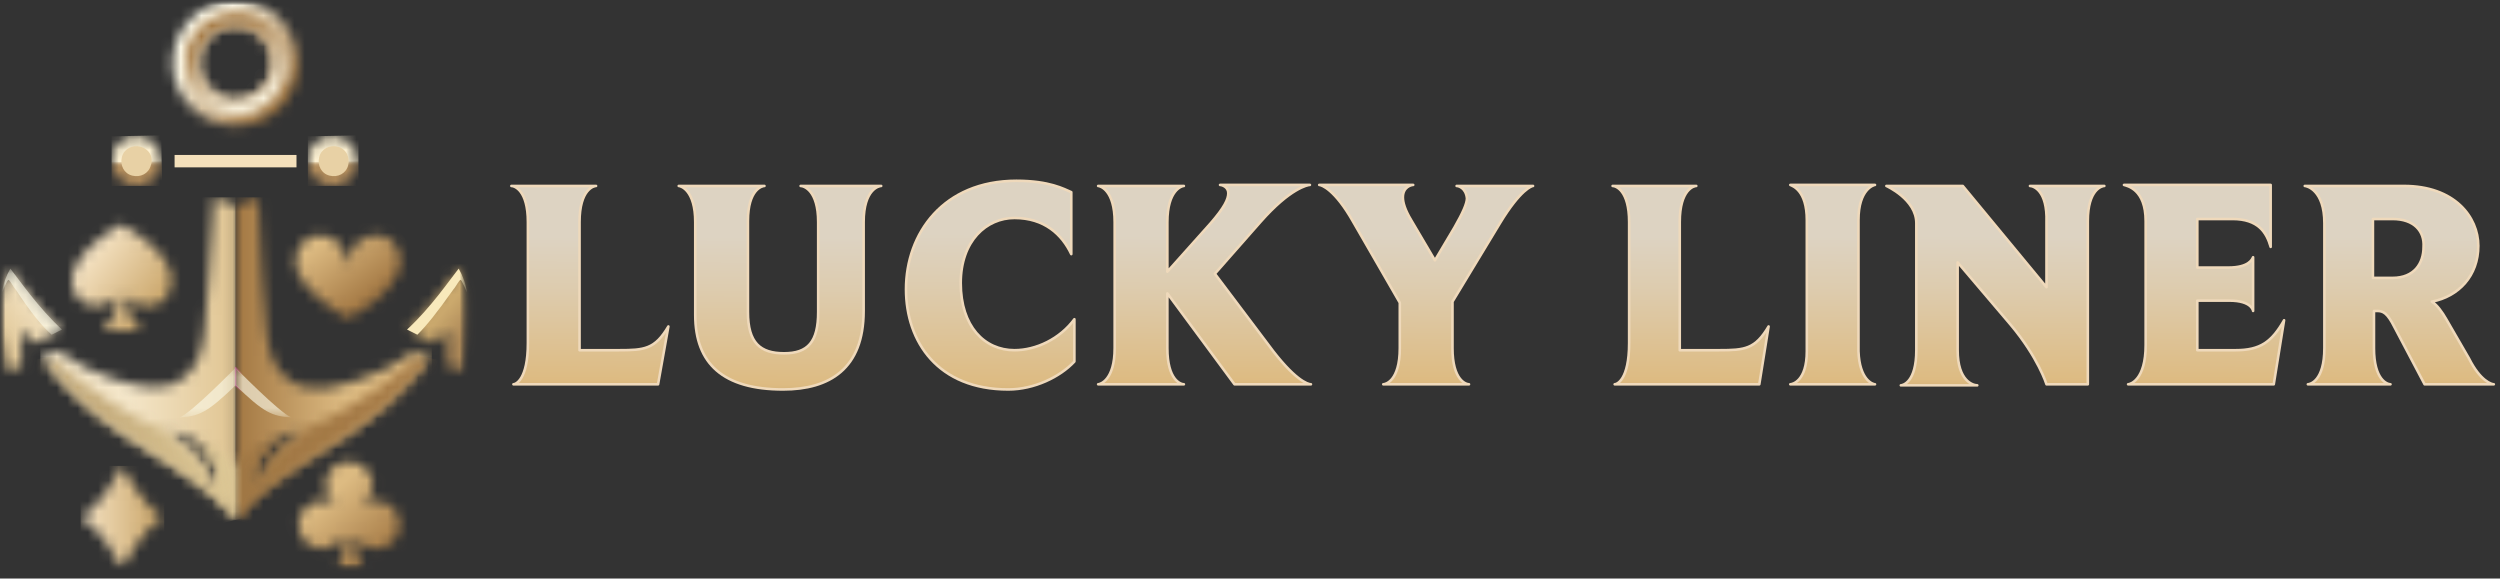 <svg width="242" height="56" viewBox="0 0 242 56" fill="none" xmlns="http://www.w3.org/2000/svg">
<rect x="0" y="0" width="242" height="56" fill="#333333" stroke="none"/>
<path d="M63.7 37.2H49.7C49.9 37.2 51.1 36.8 51.1 33.2V21.5C51.1 18.4 49.8 18 49.5 18H57.7C57.5 18 56.1 18.3 56.1 21.5V33.9H59.9C62.4 33.9 63.4 33.8 64.7 31.6L63.7 37.2Z" fill="url(#paint0_linear_24_1829)" stroke="#EFD9BB" stroke-width="0.25" stroke-miterlimit="10" stroke-linecap="round" stroke-linejoin="round"/>
<path d="M77.5 18H85.3C85.1 18 83.6 18.3 83.6 21.5V30.1C83.6 35.7 80.3 37.7 75.8 37.7C70 37.7 67.3 35.2 67.3 30.5V21.5C67.3 18.4 65.9 18 65.7 18H74C73.8 18 72.4 18.3 72.4 21.4V30.2C72.4 33.2 73.6 34.2 75.9 34.2C78.2 34.2 79.2 33.1 79.2 30.2V21.5C79.2 18.4 77.8 18 77.5 18Z" fill="url(#paint1_linear_24_1829)" stroke="#EFD9BB" stroke-width="0.25" stroke-miterlimit="10" stroke-linecap="round" stroke-linejoin="round"/>
<path d="M97.6 37.7C90.8 37.7 87.7 33.1 87.7 28C87.7 22.6 91.3 17.5 98.4 17.5C101.6 17.5 103 18.3 103.7 18.6V24.6C102.8 22.7 101.1 21.1 98.2 21.1C95.5 21.1 93 23.3 93 27.4C93 31.6 95.3 33.9 98.2 33.9C100.3 33.9 102.6 32.8 104 30.9V35C102.6 36.5 100.1 37.7 97.6 37.7Z" fill="url(#paint2_linear_24_1829)" stroke="#EFD9BB" stroke-width="0.25" stroke-miterlimit="10" stroke-linecap="round" stroke-linejoin="round"/>
<path d="M126.9 37.2H119.5L113 28.4V33.7C113 36.8 114.3 37.2 114.6 37.2H106.3C106.5 37.2 107.9 36.8 107.9 33.7V21.5C107.9 18.4 106.5 18 106.3 18H114.6C114.4 18 113 18.4 113 21.5V26.3L117.2 21.6C118.5 20.1 118.9 19.3 118.9 18.7C118.9 18.1 118.3 17.9 118.1 17.9H126.8C126.6 17.9 124.9 18.2 122 21.5L117.6 26.5L122.8 33.4C125.3 36.8 126.6 37.2 126.9 37.2Z" fill="url(#paint3_linear_24_1829)" stroke="#EFD9BB" stroke-width="0.25" stroke-miterlimit="10" stroke-linecap="round" stroke-linejoin="round"/>
<path d="M141 18H148.4C148.3 18 147.2 18.3 145.2 21.6L140.6 29.2V33.7C140.6 36.8 141.9 37.2 142.2 37.2H133.9C134.1 37.2 135.5 36.9 135.5 33.7V29.3L131 21.5C129.2 18.3 127.9 17.9 127.7 17.9H136.8C136.6 17.9 135.8 18.1 135.8 19.1C135.8 19.6 136 20.3 136.6 21.3L138.9 25.2L140.8 22C141.6 20.6 142 19.7 142 19.2C141.9 18.2 141.2 18 141 18Z" fill="url(#paint4_linear_24_1829)" stroke="#EFD9BB" stroke-width="0.25" stroke-miterlimit="10" stroke-linecap="round" stroke-linejoin="round"/>
<path d="M170.3 37.2H156.3C156.5 37.2 157.7 36.8 157.7 33.2V21.5C157.7 18.4 156.4 18 156.1 18H164.2C164 18 162.6 18.3 162.6 21.5V33.9H166.4C168.9 33.9 169.9 33.8 171.2 31.6L170.3 37.2Z" fill="url(#paint5_linear_24_1829)" stroke="#EFD9BB" stroke-width="0.25" stroke-miterlimit="10" stroke-linecap="round" stroke-linejoin="round"/>
<path d="M181.5 37.2H173.3C173.5 37.2 174.9 36.9 174.9 34V21.3C174.9 18.4 173.5 18 173.3 17.9H181.5C181.4 17.9 179.9 18.3 179.9 21.3V34C180 36.8 181.3 37.2 181.5 37.2Z" fill="url(#paint6_linear_24_1829)" stroke="#EFD9BB" stroke-width="0.25" stroke-miterlimit="10" stroke-linecap="round" stroke-linejoin="round"/>
<path d="M196.5 18H203.7C203.5 18 202.1 18.3 202.1 21.4V37.2H198.1C198.1 37.2 197.3 34.6 194.6 31.4L189.5 25.4V33.9C189.5 36.9 191 37.3 191.4 37.3H184C184.2 37.3 185.5 37 185.5 33.9V21.6C185.5 19.3 182.6 18 182.6 18H190L198.1 27.8V21.5C198.2 18.4 196.8 18 196.5 18Z" fill="url(#paint7_linear_24_1829)" stroke="#EFD9BB" stroke-width="0.25" stroke-miterlimit="10" stroke-linecap="round" stroke-linejoin="round"/>
<path d="M220.1 37.2H206C206.2 37.2 207.7 36.8 207.7 33.4V21.4C207.7 18.3 205.9 18 205.6 17.9H219.8V23.9C219.4 22.5 218.6 21.2 216.1 21.2H212.7V25.9H215.7C217.7 25.9 218 25.1 218.1 24.9V30.1C218.1 30.1 218 29.1 215.8 29.1H212.7V33.9H216.4C218.8 33.9 219.9 33.1 221.1 31L220.1 37.2Z" fill="url(#paint8_linear_24_1829)" stroke="#EFD9BB" stroke-width="0.25" stroke-miterlimit="10" stroke-linecap="round" stroke-linejoin="round"/>
<path d="M241.4 37.2H234.7L231.8 31.7C231.1 30.3 230.7 30.1 230.1 30.1H229.8V33.7C229.8 36.8 231.1 37.2 231.4 37.2H223.4C223.6 37.2 225 36.9 225 33.7V21.6C225 18.4 223.3 18 223.1 18H232.7C237.6 18 239.9 21 239.9 23.8C239.9 26.7 238 28.7 235.4 29.2C235.9 29.5 236.4 30.2 236.8 30.9L239 34.7C240.1 36.9 241.2 37.2 241.4 37.2ZM231.6 21.2H229.7V26.9H231.6C233.7 26.9 234.6 25.5 234.6 23.9C234.7 22.4 233.7 21.2 231.6 21.2Z" fill="url(#paint9_linear_24_1829)" stroke="#EFD9BB" stroke-width="0.25" stroke-miterlimit="10" stroke-linecap="round" stroke-linejoin="round"/>
<mask id="mask0_24_1829" style="mask-type:luminance" maskUnits="userSpaceOnUse" x="0" y="0" width="46" height="56">
<path d="M45.4 0H0V55.2H45.4V0Z" fill="white"/>
</mask>
<g mask="url(#mask0_24_1829)">
<mask id="mask1_24_1829" style="mask-type:luminance" maskUnits="userSpaceOnUse" x="0" y="0" width="46" height="56">
<path d="M45.4 0H0V55.2H45.4V0Z" fill="white"/>
</mask>
<g mask="url(#mask1_24_1829)">
<path d="M28.7 15H16.9V16.2H28.7V15Z" fill="#F4E0BB"/>
</g>
<mask id="mask2_24_1829" style="mask-type:luminance" maskUnits="userSpaceOnUse" x="0" y="0" width="46" height="56">
<path d="M45.4 0H0V55.2H45.4V0Z" fill="white"/>
</mask>
<g mask="url(#mask2_24_1829)">
<mask id="mask3_24_1829" style="mask-type:luminance" maskUnits="userSpaceOnUse" x="29" y="13" width="6" height="5">
<path d="M29.8 15.6C29.8 16.9 30.9 18 32.2 18C33.5 18 34.6 16.9 34.6 15.6C34.6 14.3 33.5 13.2 32.2 13.2C30.9 13.2 29.8 14.2 29.8 15.6Z" fill="white"/>
</mask>
<g mask="url(#mask3_24_1829)">
<path d="M34.7 13.101V18.001H29.8V13.201L34.7 13.101Z" fill="url(#paint10_linear_24_1829)"/>
</g>
</g>
<mask id="mask4_24_1829" style="mask-type:luminance" maskUnits="userSpaceOnUse" x="0" y="0" width="46" height="56">
<path d="M45.4 0H0V55.2H45.4V0Z" fill="white"/>
</mask>
<g mask="url(#mask4_24_1829)">
<mask id="mask5_24_1829" style="mask-type:luminance" maskUnits="userSpaceOnUse" x="0" y="0" width="46" height="56">
<path d="M45.4 0H0V55.2H45.4V0Z" fill="white"/>
</mask>
<g mask="url(#mask5_24_1829)">
<path d="M33.7 16C33.5 16.8 32.7 17.2 31.9 17C31.1 16.8 30.7 16 30.9 15.2C31.1 14.4 31.9 14 32.7 14.2C33.5 14.4 33.9 15.2 33.7 16Z" fill="#E8D1A5"/>
</g>
</g>
<mask id="mask6_24_1829" style="mask-type:luminance" maskUnits="userSpaceOnUse" x="0" y="0" width="46" height="56">
<path d="M45.4 0H0V55.2H45.4V0Z" fill="white"/>
</mask>
<g mask="url(#mask6_24_1829)">
<mask id="mask7_24_1829" style="mask-type:luminance" maskUnits="userSpaceOnUse" x="10" y="13" width="6" height="5">
<path d="M10.8 15.6C10.8 16.9 11.9 18 13.2 18C14.5 18 15.6 16.9 15.6 15.6C15.6 14.3 14.5 13.2 13.2 13.2C11.9 13.2 10.8 14.2 10.8 15.6Z" fill="white"/>
</mask>
<g mask="url(#mask7_24_1829)">
<path d="M15.6 13.101L15.7 18.001H10.8V13.201L15.6 13.101Z" fill="url(#paint11_linear_24_1829)"/>
</g>
</g>
<mask id="mask8_24_1829" style="mask-type:luminance" maskUnits="userSpaceOnUse" x="0" y="0" width="46" height="56">
<path d="M45.4 0H0V55.2H45.4V0Z" fill="white"/>
</mask>
<g mask="url(#mask8_24_1829)">
<mask id="mask9_24_1829" style="mask-type:luminance" maskUnits="userSpaceOnUse" x="0" y="0" width="46" height="56">
<path d="M45.4 0H0V55.2H45.4V0Z" fill="white"/>
</mask>
<g mask="url(#mask9_24_1829)">
<path d="M14.6 16C14.4 16.8 13.6 17.2 12.8 17C12 16.8 11.6 16 11.8 15.2C12 14.4 12.8 14 13.6 14.2C14.4 14.4 14.9 15.2 14.6 16Z" fill="#E8D1A5"/>
</g>
</g>
<mask id="mask10_24_1829" style="mask-type:luminance" maskUnits="userSpaceOnUse" x="0" y="0" width="46" height="56">
<path d="M45.4 0H0V55.2H45.4V0Z" fill="white"/>
</mask>
<g mask="url(#mask10_24_1829)">
<mask id="mask11_24_1829" style="mask-type:luminance" maskUnits="userSpaceOnUse" x="39" y="25" width="7" height="11">
<path d="M39.5 31.9L41.9 33.2C41.9 33.2 42.7 32.9 43.3 31.8C43.4 32.7 43.3 35.4 43.3 35.4L44.7 36C44.7 36 46.5 29.8 44.5 25.9C43.7 27 41.7 29.8 39.5 31.9Z" fill="white"/>
</mask>
<g mask="url(#mask11_24_1829)">
<path d="M43.7 39.501L34.6 32.101L42.2 22.601L51.4 30.001L43.7 39.501Z" fill="url(#paint12_linear_24_1829)"/>
</g>
</g>
<mask id="mask12_24_1829" style="mask-type:luminance" maskUnits="userSpaceOnUse" x="0" y="0" width="46" height="56">
<path d="M45.4 0H0V55.2H45.4V0Z" fill="white"/>
</mask>
<g mask="url(#mask12_24_1829)">
<mask id="mask13_24_1829" style="mask-type:luminance" maskUnits="userSpaceOnUse" x="-1" y="26" width="7" height="10">
<path d="M0.7 36L2.1 35.4C2.1 35.4 2 32.7 2.1 31.8C2.7 32.9 3.5 33.2 3.5 33.2L5.9 31.9C3.6 29.8 1.7 27 0.9 26C-1.1 29.9 0.7 36 0.7 36Z" fill="white"/>
</mask>
<g mask="url(#mask13_24_1829)">
<path d="M1.7 39.5L10.8 32.1L3.1 22.6L-6 30L1.7 39.5Z" fill="url(#paint13_linear_24_1829)"/>
</g>
</g>
<mask id="mask14_24_1829" style="mask-type:luminance" maskUnits="userSpaceOnUse" x="0" y="0" width="46" height="56">
<path d="M45.4 0H0V55.2H45.4V0Z" fill="white"/>
</mask>
<g mask="url(#mask14_24_1829)">
<mask id="mask15_24_1829" style="mask-type:luminance" maskUnits="userSpaceOnUse" x="0" y="0" width="46" height="56">
<path d="M45.4 0H0V55.2H45.4V0Z" fill="white"/>
</mask>
<g mask="url(#mask15_24_1829)">
<g opacity="0.64">
<mask id="mask16_24_1829" style="mask-type:luminance" maskUnits="userSpaceOnUse" x="0" y="26" width="6" height="7">
<path d="M5.9 26H0.2V32.5H5.9V26Z" fill="white"/>
</mask>
<g mask="url(#mask16_24_1829)">
<path d="M1.5 28C1.3 27.8 0.9 27 0.8 27.1C0.7 27.1 0.2 28.3 0.2 28.3C0.3 27.5 0.6 26.7 1 26C1.8 27 3.7 29.8 6 31.9L5 32.4C4 31.5 3.1 30.4 1.5 28Z" fill="#FAF9E7"/>
</g>
</g>
</g>
<mask id="mask17_24_1829" style="mask-type:luminance" maskUnits="userSpaceOnUse" x="0" y="0" width="46" height="56">
<path d="M45.4 0H0V55.2H45.4V0Z" fill="white"/>
</mask>
<g mask="url(#mask17_24_1829)">
<path d="M22.8 35.6C22.8 35.6 27.1 40 28.2 40.4C26.3 40.3 25.5 39.9 22.8 37.3V35.6Z" stroke="#93278F" stroke-width="0.167" stroke-miterlimit="10" stroke-linecap="round" stroke-linejoin="round"/>
</g>
</g>
<mask id="mask18_24_1829" style="mask-type:luminance" maskUnits="userSpaceOnUse" x="0" y="0" width="46" height="56">
<path d="M45.4 0H0V55.2H45.4V0Z" fill="white"/>
</mask>
<g mask="url(#mask18_24_1829)">
<mask id="mask19_24_1829" style="mask-type:luminance" maskUnits="userSpaceOnUse" x="22" y="19" width="20" height="32">
<path d="M24.7 46.7C24.6 46.6 24.5 46.5 24.5 46.3C24.5 45.6 24.9 42.8 28.8 41.8C29.1 41.8 29 42.1 29 42.1C29 42.1 26.3 43.5 25.1 46.5C25 46.7 24.9 46.8 24.8 46.8C24.8 46.8 24.7 46.8 24.7 46.7ZM22.8 19.9V50.4L22.9 50.3C23.6 49.4 24.3 48.6 25.1 47.9C26.4 46.8 28 45.7 29.4 44.8C30.8 43.9 32.2 43 33.6 42.1C34.9 41.2 36.3 40.2 37.5 39.1C39 37.7 40.5 36.1 41.7 34.5L40 34.1C38.4 35.3 36.5 36.2 34.6 36.8C32.5 37.5 30 38.2 28 36.8C26.4 35.7 26 33.9 25.8 32.1C25.6 30.4 25.5 28.7 25.4 27C25.2 24.4 25.1 21.8 25 19.2L22.8 19.9Z" fill="white"/>
</mask>
<g mask="url(#mask19_24_1829)">
<path d="M41.8 19.101H22.8V50.301H41.8V19.101Z" fill="url(#paint14_linear_24_1829)"/>
</g>
</g>
<mask id="mask20_24_1829" style="mask-type:luminance" maskUnits="userSpaceOnUse" x="0" y="0" width="46" height="56">
<path d="M45.4 0H0V55.2H45.4V0Z" fill="white"/>
</mask>
<g mask="url(#mask20_24_1829)">
<mask id="mask21_24_1829" style="mask-type:luminance" maskUnits="userSpaceOnUse" x="22" y="34" width="20" height="17">
<path d="M40.6 34.7C40.5 34.7 40.3 34.7 40.2 34.8C39.2 35.8 36.2 37.9 35.2 38.5C32.6 40.1 30.9 41 28.8 41.9C28.8 41.9 28.8 41.9 28.9 41.9C29.2 41.9 29.1 42.2 29.1 42.2C29.1 42.2 26.4 43.6 25.2 46.6C25 47 24.8 46.9 24.7 46.8C24.6 46.7 24.5 46.6 24.5 46.4C24.5 45.8 24.8 43.8 27.2 42.5C26.5 42.7 25.8 43 25 43.2C24.9 43.2 24.8 43.3 24.8 43.3C24.4 43.5 24 43.8 23.7 44.1C23.4 44.3 23.2 44.6 23 44.9C22.8 45.4 22.9 46 22.9 46.5C22.9 47.1 22.9 47.6 22.9 48.2V50.3L23 50.2C23.6 49.3 24.4 48.5 25.2 47.8C26.5 46.7 28.1 45.6 29.5 44.7C30.9 43.8 32.3 43 33.7 42C35 41.1 36.4 40.1 37.6 39C38.3 38.3 39 37.7 39.7 36.9C40.3 36.2 40.9 35.5 41.7 34.5C41.7 34.5 41.7 34.5 41.6 34.5C41.3 34.7 40.7 34.7 40.6 34.7Z" fill="white"/>
</mask>
<g mask="url(#mask21_24_1829)">
<path d="M23.6 30.7L44.9 35.4L40.8 54.4L19.4 49.6L23.6 30.7Z" fill="url(#paint15_linear_24_1829)"/>
</g>
</g>
<mask id="mask22_24_1829" style="mask-type:luminance" maskUnits="userSpaceOnUse" x="0" y="0" width="46" height="56">
<path d="M45.4 0H0V55.2H45.4V0Z" fill="white"/>
</mask>
<g mask="url(#mask22_24_1829)">
<mask id="mask23_24_1829" style="mask-type:luminance" maskUnits="userSpaceOnUse" x="0" y="0" width="46" height="56">
<path d="M45.4 0H0V55.2H45.4V0Z" fill="white"/>
</mask>
<g mask="url(#mask23_24_1829)">
<g opacity="0.64">
<mask id="mask24_24_1829" style="mask-type:luminance" maskUnits="userSpaceOnUse" x="22" y="35" width="7" height="6">
<path d="M28.2 35.6H22.8V40.4H28.2V35.6Z" fill="white"/>
</mask>
<g mask="url(#mask24_24_1829)">
<path d="M22.8 35.6C22.8 35.6 27.1 40 28.2 40.4C26.3 40.3 25.5 39.9 22.8 37.3V35.6Z" fill="#FAF9E7"/>
</g>
</g>
</g>
</g>
<mask id="mask25_24_1829" style="mask-type:luminance" maskUnits="userSpaceOnUse" x="0" y="0" width="46" height="56">
<path d="M45.4 0H0V55.2H45.4V0Z" fill="white"/>
</mask>
<g mask="url(#mask25_24_1829)">
<mask id="mask26_24_1829" style="mask-type:luminance" maskUnits="userSpaceOnUse" x="4" y="19" width="19" height="32">
<path d="M20.5 46.5C19.4 43.5 16.6 42.1 16.6 42.1C16.6 42.1 16.5 41.8 16.8 41.8C20.7 42.8 21.1 45.6 21.1 46.3C21.1 46.4 21.1 46.6 20.9 46.7C20.9 46.7 20.8 46.8 20.7 46.8C20.7 46.8 20.6 46.7 20.5 46.5ZM20.2 26.9C20.1 28.6 20 30.3 19.8 32C19.6 33.8 19.2 35.6 17.6 36.7C15.6 38.1 13.1 37.3 11 36.7C9.1 36.1 7.3 35.2 5.7 34L4 34.4C5.2 36.1 6.7 37.6 8.2 39C9.4 40.1 10.8 41.1 12.1 42C13.5 42.9 14.9 43.8 16.3 44.7C17.7 45.6 19.3 46.7 20.6 47.8C21.4 48.5 22.2 49.3 22.8 50.2L22.9 50.3V19.9L20.7 19.1C20.5 21.7 20.3 24.3 20.2 26.9Z" fill="white"/>
</mask>
<g mask="url(#mask26_24_1829)">
<path d="M22.8 19.1H3.9V50.3H22.8V19.1Z" fill="url(#paint16_linear_24_1829)"/>
</g>
</g>
<mask id="mask27_24_1829" style="mask-type:luminance" maskUnits="userSpaceOnUse" x="0" y="0" width="46" height="56">
<path d="M45.4 0H0V55.2H45.4V0Z" fill="white"/>
</mask>
<g mask="url(#mask27_24_1829)">
<mask id="mask28_24_1829" style="mask-type:luminance" maskUnits="userSpaceOnUse" x="4" y="34" width="19" height="17">
<path d="M4.1 34.7C4.8 35.6 5.4 36.4 6 37.1C6.7 37.8 7.4 38.5 8.1 39.2C9.3 40.3 10.7 41.3 12 42.2C13.4 43.1 14.8 44 16.2 44.9C17.6 45.8 19.2 46.9 20.5 48C21.3 48.7 22.1 49.5 22.7 50.4L22.8 50.5V48.4C22.8 47.8 22.8 47.3 22.8 46.7C22.8 46.4 22.8 46.1 22.8 45.8C22.8 45.4 22.8 45.3 22.7 45.1C22.5 44.8 22.3 44.5 22 44.3C21.7 44 21.3 43.7 20.9 43.5C20.8 43.5 20.8 43.4 20.7 43.4C19.9 43.1 19.2 42.9 18.5 42.7C20.9 43.9 21.1 46 21.1 46.6C21.1 46.7 21.1 46.9 20.9 47C20.8 47.1 20.6 47.2 20.4 46.8C19.3 43.8 16.5 42.4 16.5 42.4C16.5 42.4 16.4 42.1 16.7 42.1C16.7 42.1 16.7 42.1 16.8 42.1C14.7 41.2 12.9 40.3 10.4 38.7C9.4 38.1 6.4 36 5.4 35C5.3 34.9 5.1 34.9 5 34.9C5 34.7 4.4 34.6 4.1 34.7C4.1 34.6 4.1 34.6 4.1 34.7Z" fill="white"/>
</mask>
<g mask="url(#mask28_24_1829)">
<path d="M21.9 30.7L0.8 35.4L4.9 54.3L26.1 49.6L21.9 30.7Z" fill="url(#paint17_linear_24_1829)"/>
</g>
</g>
<mask id="mask29_24_1829" style="mask-type:luminance" maskUnits="userSpaceOnUse" x="0" y="0" width="46" height="56">
<path d="M45.4 0H0V55.2H45.4V0Z" fill="white"/>
</mask>
<g mask="url(#mask29_24_1829)">
<mask id="mask30_24_1829" style="mask-type:luminance" maskUnits="userSpaceOnUse" x="0" y="0" width="46" height="56">
<path d="M45.4 0H0V55.2H45.4V0Z" fill="white"/>
</mask>
<g mask="url(#mask30_24_1829)">
<g opacity="0.64">
<mask id="mask31_24_1829" style="mask-type:luminance" maskUnits="userSpaceOnUse" x="17" y="35" width="6" height="6">
<path d="M22.8 35.6H17.4V40.4H22.8V35.6Z" fill="white"/>
</mask>
<g mask="url(#mask31_24_1829)">
<path d="M22.8 35.6C22.8 35.6 18.5 40 17.4 40.4C19.3 40.3 20.1 39.9 22.8 37.3V35.6Z" fill="#FAF9E7"/>
</g>
</g>
</g>
<mask id="mask32_24_1829" style="mask-type:luminance" maskUnits="userSpaceOnUse" x="0" y="0" width="46" height="56">
<path d="M45.4 0H0V55.2H45.4V0Z" fill="white"/>
</mask>
<g mask="url(#mask32_24_1829)">
<path d="M43.9 28C44.1 27.8 44.5 27 44.6 27.1C44.7 27.1 45.2 28.3 45.2 28.3C45.1 27.5 44.8 26.7 44.4 26C43.6 27 41.7 29.8 39.4 31.9L40.4 32.4C41.3 31.5 42.2 30.4 43.9 28Z" fill="#F8E9BB"/>
</g>
</g>
<mask id="mask33_24_1829" style="mask-type:luminance" maskUnits="userSpaceOnUse" x="0" y="0" width="46" height="56">
<path d="M45.4 0H0V55.2H45.4V0Z" fill="white"/>
</mask>
<g mask="url(#mask33_24_1829)">
<mask id="mask34_24_1829" style="mask-type:luminance" maskUnits="userSpaceOnUse" x="16" y="0" width="13" height="13">
<path d="M19.2 6.1C19.2 4.1 20.8 2.5 22.8 2.5C24.8 2.5 26.4 4.1 26.4 6.1C26.4 8.1 24.8 9.7 22.8 9.7C20.8 9.7 19.2 8 19.2 6.1ZM22.8 0C19.5 0 16.7 2.7 16.7 6.1C16.7 9.4 19.4 12.2 22.8 12.2C26.2 12.2 28.9 9.5 28.9 6.1C28.8 2.7 26.1 0 22.8 0Z" fill="white"/>
</mask>
<g mask="url(#mask34_24_1829)">
<path d="M21.8 -6L34.8 5.1L23.7 18.1L10.8 7L21.8 -6Z" fill="url(#paint18_linear_24_1829)"/>
</g>
</g>
<mask id="mask35_24_1829" style="mask-type:luminance" maskUnits="userSpaceOnUse" x="0" y="0" width="46" height="56">
<path d="M45.4 0H0V55.2H45.4V0Z" fill="white"/>
</mask>
<g mask="url(#mask35_24_1829)">
<mask id="mask36_24_1829" style="mask-type:luminance" maskUnits="userSpaceOnUse" x="17" y="1" width="11" height="10">
<path d="M19.2 6.1C19.2 4.1 20.8 2.5 22.8 2.5C24.8 2.5 26.4 4.1 26.4 6.1C26.4 8.1 24.8 9.7 22.8 9.7C20.8 9.7 19.2 8 19.2 6.1ZM17.9 6.1C17.9 8.8 20.1 11 22.8 11C25.5 11 27.7 8.8 27.7 6.1C27.7 3.4 25.5 1.2 22.8 1.2C20.1 1.2 17.9 3.4 17.9 6.1Z" fill="white"/>
</mask>
<g mask="url(#mask36_24_1829)">
<path d="M20 15.001L13.8 3.301L25.6 -2.899L31.7 8.801L20 15.001Z" fill="url(#paint19_linear_24_1829)"/>
</g>
</g>
<mask id="mask37_24_1829" style="mask-type:luminance" maskUnits="userSpaceOnUse" x="0" y="0" width="46" height="56">
<path d="M45.4 0H0V55.2H45.4V0Z" fill="white"/>
</mask>
<g mask="url(#mask37_24_1829)">
<mask id="mask38_24_1829" style="mask-type:luminance" maskUnits="userSpaceOnUse" x="28" y="44" width="11" height="12">
<path d="M31.5 47C31.5 47.7 31.9 48.4 32.4 48.8C32 48.6 31.6 48.5 31.2 48.5C29.9 48.5 28.9 49.5 28.9 50.8C28.9 52.1 29.9 53.1 31.2 53.1C32.1 53.1 32.9 52.5 33.3 51.9C33.4 52.2 33.4 52.2 33.4 52.3C33.4 52.7 33.2 54.5 32.6 55.1H35.2C35.2 55.1 34.4 54.2 34.4 52.3C34.4 52.2 34.4 52 34.4 51.9C34.8 52.6 35.6 53.1 36.4 53.1C37.7 53.1 38.7 52.1 38.7 50.8C38.7 49.5 37.7 48.5 36.4 48.5C36 48.5 35.6 48.6 35.2 48.8C35.7 48.4 36.1 47.7 36.1 47C36.1 45.7 35 44.7 33.8 44.7C32.5 44.6 31.5 45.7 31.5 47Z" fill="white"/>
</mask>
<g mask="url(#mask38_24_1829)">
<path d="M34.2 39.699L44.1 50.299L33.5 60.199L23.6 49.499L34.2 39.699Z" fill="url(#paint20_linear_24_1829)"/>
</g>
</g>
<mask id="mask39_24_1829" style="mask-type:luminance" maskUnits="userSpaceOnUse" x="0" y="0" width="46" height="56">
<path d="M45.4 0H0V55.2H45.4V0Z" fill="white"/>
</mask>
<g mask="url(#mask39_24_1829)">
<mask id="mask40_24_1829" style="mask-type:luminance" maskUnits="userSpaceOnUse" x="6" y="21" width="11" height="11">
<path d="M7.2 26C6.8 27 6.9 28.4 7.8 29.1C8.8 30 10.5 29.7 11.3 28.7C11.3 29.3 11.3 30 11 30.6C10.7 31.1 10.3 31.5 9.9 32H11.8H13.7C13.3 31.6 12.9 31.1 12.6 30.6C12.3 30 12.3 29.4 12.3 28.7C13.1 29.7 14.8 30 15.8 29.1C16.6 28.4 16.8 27 16.4 26C15.6 24.1 13.5 22.7 11.7 21.7C10.1 22.7 8 24.1 7.2 26Z" fill="white"/>
</mask>
<g mask="url(#mask40_24_1829)">
<path d="M10.6 16.8L21.9 25.6L13.1 36.8L1.8 28L10.6 16.8Z" fill="url(#paint21_linear_24_1829)"/>
</g>
</g>
<mask id="mask41_24_1829" style="mask-type:luminance" maskUnits="userSpaceOnUse" x="0" y="0" width="46" height="56">
<path d="M45.4 0H0V55.2H45.4V0Z" fill="white"/>
</mask>
<g mask="url(#mask41_24_1829)">
<mask id="mask42_24_1829" style="mask-type:luminance" maskUnits="userSpaceOnUse" x="28" y="22" width="11" height="9">
<path d="M34 24.5C33.8 25.1 33.7 25.6 33.7 25.6C33.7 25.6 33.6 25.1 33.4 24.6C33.1 23.5 32 22.7 30.8 22.8C30.3 22.8 29.9 23 29.5 23.3C28.6 24.1 28.4 25.5 28.9 26.5C29.8 28.4 31.9 29.9 33.7 30.8C35.5 29.8 37.6 28.4 38.5 26.5C39 25.5 38.8 24.1 37.9 23.3C37.5 23 37.1 22.8 36.6 22.8C36.5 22.8 36.5 22.8 36.4 22.8C35.3 22.8 34.3 23.5 34 24.5Z" fill="white"/>
</mask>
<g mask="url(#mask42_24_1829)">
<path d="M35 17.601L42.8 27.801L32.3 35.901L24.5 25.701L35 17.601Z" fill="url(#paint22_linear_24_1829)"/>
</g>
</g>
<mask id="mask43_24_1829" style="mask-type:luminance" maskUnits="userSpaceOnUse" x="0" y="0" width="46" height="56">
<path d="M45.4 0H0V55.2H45.4V0Z" fill="white"/>
</mask>
<g mask="url(#mask43_24_1829)">
<mask id="mask44_24_1829" style="mask-type:luminance" maskUnits="userSpaceOnUse" x="7" y="45" width="9" height="11">
<path d="M11.8 45.1C11.7 45.2 10 48.9 7.8 50.1C10 51.3 11.8 55 11.8 55.1C11.9 55 13.6 51.3 15.8 50.1C13.7 48.9 11.9 45.2 11.8 45.1Z" fill="white"/>
</mask>
<g mask="url(#mask44_24_1829)">
<path d="M15.9 45.1H7.8V55.2H15.9V45.1Z" fill="url(#paint23_linear_24_1829)"/>
</g>
</g>
</g>
<defs>
<linearGradient id="paint0_linear_24_1829" x1="56.958" y1="47.344" x2="57.11" y2="22.915" gradientUnits="userSpaceOnUse">
<stop stop-color="#A57A45"/>
<stop offset="0.097" stop-color="#AA7F4A"/>
<stop offset="0.217" stop-color="#B78E58"/>
<stop offset="0.349" stop-color="#CCA770"/>
<stop offset="0.432" stop-color="#DDBB82"/>
<stop offset="0.802" stop-color="#DDCCAF"/>
<stop offset="1" stop-color="#DDD3C2"/>
</linearGradient>
<linearGradient id="paint1_linear_24_1829" x1="75.29" y1="47.962" x2="75.446" y2="22.971" gradientUnits="userSpaceOnUse">
<stop stop-color="#A57A45"/>
<stop offset="0.097" stop-color="#AA7F4A"/>
<stop offset="0.217" stop-color="#B78E58"/>
<stop offset="0.349" stop-color="#CCA770"/>
<stop offset="0.432" stop-color="#DDBB82"/>
<stop offset="0.802" stop-color="#DDCCAF"/>
<stop offset="1" stop-color="#DDD3C2"/>
</linearGradient>
<linearGradient id="paint2_linear_24_1829" x1="95.72" y1="48.151" x2="95.878" y2="22.68" gradientUnits="userSpaceOnUse">
<stop stop-color="#A57A45"/>
<stop offset="0.097" stop-color="#AA7F4A"/>
<stop offset="0.217" stop-color="#B78E58"/>
<stop offset="0.349" stop-color="#CCA770"/>
<stop offset="0.432" stop-color="#DDBB82"/>
<stop offset="0.802" stop-color="#DDCCAF"/>
<stop offset="1" stop-color="#DDD3C2"/>
</linearGradient>
<linearGradient id="paint3_linear_24_1829" x1="116.437" y1="47.404" x2="116.59" y2="22.875" gradientUnits="userSpaceOnUse">
<stop stop-color="#A57A45"/>
<stop offset="0.097" stop-color="#AA7F4A"/>
<stop offset="0.217" stop-color="#B78E58"/>
<stop offset="0.349" stop-color="#CCA770"/>
<stop offset="0.432" stop-color="#DDBB82"/>
<stop offset="0.802" stop-color="#DDCCAF"/>
<stop offset="1" stop-color="#DDD3C2"/>
</linearGradient>
<linearGradient id="paint4_linear_24_1829" x1="137.838" y1="47.346" x2="137.991" y2="22.864" gradientUnits="userSpaceOnUse">
<stop stop-color="#A57A45"/>
<stop offset="0.097" stop-color="#AA7F4A"/>
<stop offset="0.217" stop-color="#B78E58"/>
<stop offset="0.349" stop-color="#CCA770"/>
<stop offset="0.432" stop-color="#DDBB82"/>
<stop offset="0.802" stop-color="#DDCCAF"/>
<stop offset="1" stop-color="#DDD3C2"/>
</linearGradient>
<linearGradient id="paint5_linear_24_1829" x1="163.524" y1="47.344" x2="163.676" y2="22.915" gradientUnits="userSpaceOnUse">
<stop stop-color="#A57A45"/>
<stop offset="0.097" stop-color="#AA7F4A"/>
<stop offset="0.217" stop-color="#B78E58"/>
<stop offset="0.349" stop-color="#CCA770"/>
<stop offset="0.432" stop-color="#DDBB82"/>
<stop offset="0.802" stop-color="#DDCCAF"/>
<stop offset="1" stop-color="#DDD3C2"/>
</linearGradient>
<linearGradient id="paint6_linear_24_1829" x1="177.29" y1="47.325" x2="177.442" y2="22.893" gradientUnits="userSpaceOnUse">
<stop stop-color="#A57A45"/>
<stop offset="0.097" stop-color="#AA7F4A"/>
<stop offset="0.217" stop-color="#B78E58"/>
<stop offset="0.349" stop-color="#CCA770"/>
<stop offset="0.432" stop-color="#DDBB82"/>
<stop offset="0.802" stop-color="#DDCCAF"/>
<stop offset="1" stop-color="#DDD3C2"/>
</linearGradient>
<linearGradient id="paint7_linear_24_1829" x1="193.06" y1="47.392" x2="193.213" y2="22.871" gradientUnits="userSpaceOnUse">
<stop stop-color="#A57A45"/>
<stop offset="0.097" stop-color="#AA7F4A"/>
<stop offset="0.217" stop-color="#B78E58"/>
<stop offset="0.349" stop-color="#CCA770"/>
<stop offset="0.432" stop-color="#DDBB82"/>
<stop offset="0.802" stop-color="#DDCCAF"/>
<stop offset="1" stop-color="#DDD3C2"/>
</linearGradient>
<linearGradient id="paint8_linear_24_1829" x1="213.245" y1="47.364" x2="213.398" y2="22.888" gradientUnits="userSpaceOnUse">
<stop stop-color="#A57A45"/>
<stop offset="0.097" stop-color="#AA7F4A"/>
<stop offset="0.217" stop-color="#B78E58"/>
<stop offset="0.349" stop-color="#CCA770"/>
<stop offset="0.432" stop-color="#DDBB82"/>
<stop offset="0.802" stop-color="#DDCCAF"/>
<stop offset="1" stop-color="#DDD3C2"/>
</linearGradient>
<linearGradient id="paint9_linear_24_1829" x1="232.106" y1="47.358" x2="232.258" y2="22.918" gradientUnits="userSpaceOnUse">
<stop stop-color="#A57A45"/>
<stop offset="0.097" stop-color="#AA7F4A"/>
<stop offset="0.217" stop-color="#B78E58"/>
<stop offset="0.349" stop-color="#CCA770"/>
<stop offset="0.432" stop-color="#DDBB82"/>
<stop offset="0.802" stop-color="#DDCCAF"/>
<stop offset="1" stop-color="#DDD3C2"/>
</linearGradient>
<linearGradient id="paint10_linear_24_1829" x1="32.256" y1="13.61" x2="32.311" y2="18.439" gradientUnits="userSpaceOnUse">
<stop stop-color="#FDF1D2"/>
<stop offset="0.415" stop-color="#FDF1D2"/>
<stop offset="0.426" stop-color="#EEDDBA"/>
<stop offset="0.441" stop-color="#DDC59D"/>
<stop offset="0.459" stop-color="#CFB186"/>
<stop offset="0.478" stop-color="#C4A273"/>
<stop offset="0.502" stop-color="#BC9767"/>
<stop offset="0.533" stop-color="#B7915F"/>
<stop offset="0.6" stop-color="#B68F5D"/>
<stop offset="1" stop-color="#B68F5D"/>
</linearGradient>
<linearGradient id="paint11_linear_24_1829" x1="13.222" y1="13.61" x2="13.277" y2="18.44" gradientUnits="userSpaceOnUse">
<stop stop-color="#FDF1D2"/>
<stop offset="0.415" stop-color="#FDF1D2"/>
<stop offset="0.426" stop-color="#EEDDBA"/>
<stop offset="0.441" stop-color="#DDC59D"/>
<stop offset="0.459" stop-color="#CFB186"/>
<stop offset="0.478" stop-color="#C4A273"/>
<stop offset="0.502" stop-color="#BC9767"/>
<stop offset="0.533" stop-color="#B7915F"/>
<stop offset="0.6" stop-color="#B68F5D"/>
<stop offset="1" stop-color="#B68F5D"/>
</linearGradient>
<linearGradient id="paint12_linear_24_1829" x1="45.63" y1="33.198" x2="41.013" y2="29.461" gradientUnits="userSpaceOnUse">
<stop stop-color="#AE8958"/>
<stop offset="0.178" stop-color="#AE8958"/>
<stop offset="0.666" stop-color="#CBA96D"/>
<stop offset="1" stop-color="#CBA96D"/>
</linearGradient>
<linearGradient id="paint13_linear_24_1829" x1="-1.757" y1="34.387" x2="5.691" y2="28.359" gradientUnits="userSpaceOnUse">
<stop stop-color="#E1C694"/>
<stop offset="0.178" stop-color="#E1C694"/>
<stop offset="0.892" stop-color="#F4E6C9"/>
<stop offset="1" stop-color="#F4E6C9"/>
</linearGradient>
<linearGradient id="paint14_linear_24_1829" x1="18.889" y1="34.744" x2="43.496" y2="34.744" gradientUnits="userSpaceOnUse">
<stop stop-color="#A57A45"/>
<stop offset="0.178" stop-color="#A57A45"/>
<stop offset="0.589" stop-color="#DDBB82"/>
<stop offset="1" stop-color="#DDBB82"/>
</linearGradient>
<linearGradient id="paint15_linear_24_1829" x1="21.692" y1="40.178" x2="44.685" y2="45.26" gradientUnits="userSpaceOnUse">
<stop stop-color="#9E7643"/>
<stop offset="0.589" stop-color="#A57A46"/>
<stop offset="1" stop-color="#A57A46"/>
</linearGradient>
<linearGradient id="paint16_linear_24_1829" x1="26.694" y1="34.704" x2="2.229" y2="34.704" gradientUnits="userSpaceOnUse">
<stop stop-color="#E1C694"/>
<stop offset="0.178" stop-color="#E1C694"/>
<stop offset="0.589" stop-color="#F4E6C9"/>
<stop offset="1" stop-color="#F4E6C9"/>
</linearGradient>
<linearGradient id="paint17_linear_24_1829" x1="23.889" y1="40.19" x2="1.008" y2="45.247" gradientUnits="userSpaceOnUse">
<stop stop-color="#E3CF9C"/>
<stop offset="0.493" stop-color="#CAB282"/>
<stop offset="0.589" stop-color="#C5AC7C"/>
<stop offset="1" stop-color="#C5AC7C"/>
</linearGradient>
<linearGradient id="paint18_linear_24_1829" x1="19.301" y1="3.089" x2="28.503" y2="10.954" gradientUnits="userSpaceOnUse">
<stop stop-color="#FFFBE9"/>
<stop offset="0.066" stop-color="#FFFBE9"/>
<stop offset="0.857" stop-color="#A57A45"/>
<stop offset="1" stop-color="#A57A45"/>
</linearGradient>
<linearGradient id="paint19_linear_24_1829" x1="25.245" y1="10.801" x2="20.561" y2="1.916" gradientUnits="userSpaceOnUse">
<stop stop-color="#FFFBE9"/>
<stop offset="0.066" stop-color="#FFFBE9"/>
<stop offset="0.857" stop-color="#A57A45"/>
<stop offset="1" stop-color="#A57A45"/>
</linearGradient>
<linearGradient id="paint20_linear_24_1829" x1="31.51" y1="47.424" x2="38.307" y2="54.758" gradientUnits="userSpaceOnUse">
<stop stop-color="#DDBB82"/>
<stop offset="0.066" stop-color="#DDBB82"/>
<stop offset="0.857" stop-color="#A57A45"/>
<stop offset="1" stop-color="#A57A45"/>
</linearGradient>
<linearGradient id="paint21_linear_24_1829" x1="8.554" y1="24.206" x2="15.964" y2="29.995" gradientUnits="userSpaceOnUse">
<stop stop-color="#F3E0BF"/>
<stop offset="0.066" stop-color="#F3E0BF"/>
<stop offset="0.857" stop-color="#CEAB71"/>
<stop offset="1" stop-color="#CEAB71"/>
</linearGradient>
<linearGradient id="paint22_linear_24_1829" x1="30.677" y1="22.875" x2="36.161" y2="30.061" gradientUnits="userSpaceOnUse">
<stop stop-color="#DDBB82"/>
<stop offset="0.066" stop-color="#DDBB82"/>
<stop offset="0.857" stop-color="#A57A45"/>
<stop offset="1" stop-color="#A57A45"/>
</linearGradient>
<linearGradient id="paint23_linear_24_1829" x1="7.81" y1="50.144" x2="15.864" y2="50.144" gradientUnits="userSpaceOnUse">
<stop stop-color="#F3E0BF"/>
<stop offset="0.066" stop-color="#F3E0BF"/>
<stop offset="0.857" stop-color="#CEAB71"/>
<stop offset="1" stop-color="#CEAB71"/>
</linearGradient>
</defs>
</svg>
